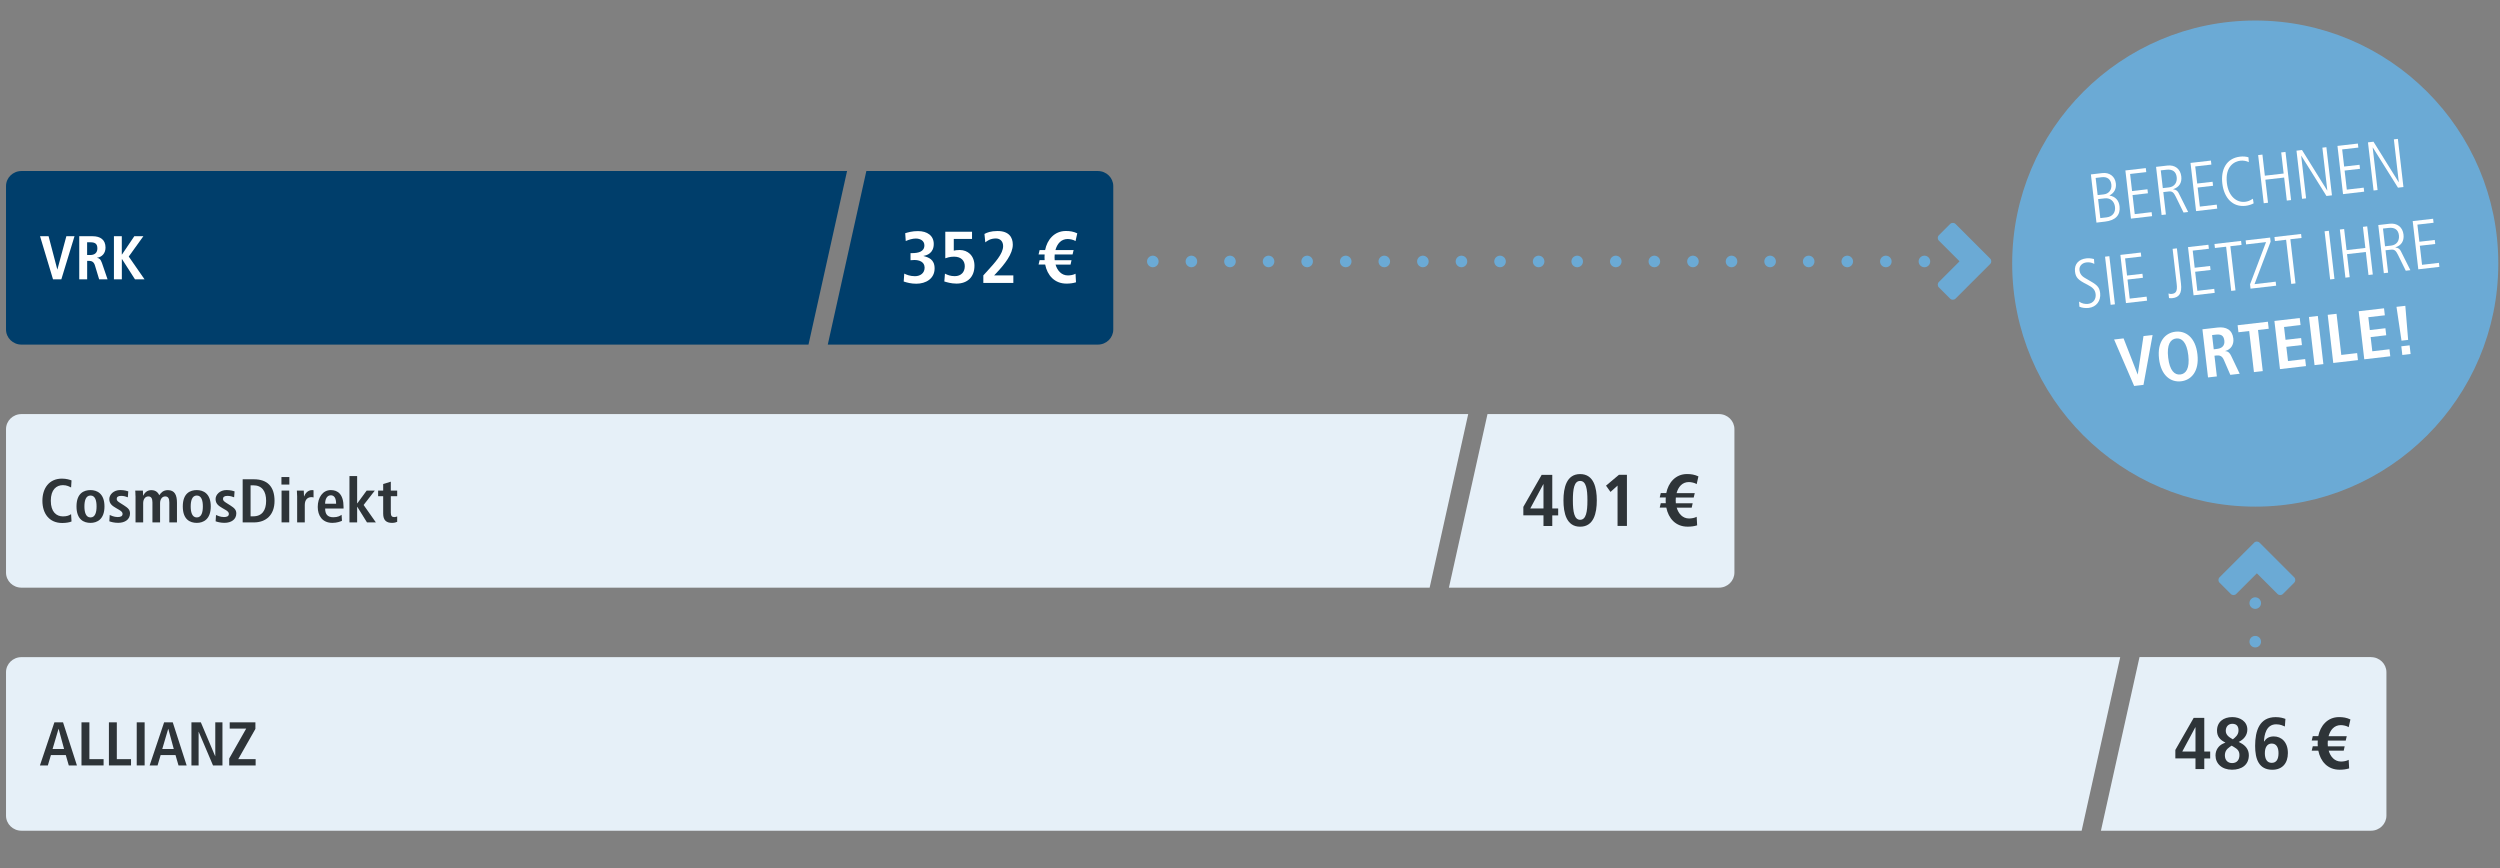 <?xml version="1.0" encoding="UTF-8"?>
<svg id="Vergleich" xmlns="http://www.w3.org/2000/svg" viewBox="0 0 648 225">
  <rect x="0" y="0" width="648" height="225" fill="#808080" stroke="none"/>
  <defs>
    <style>
      .cls-1 {
        fill: #003e6b;
      }

      .cls-2 {
        fill: #fff;
      }

      .cls-3 {
        fill: #6baad5;
      }

      .cls-4 {
        fill: #2e3438;
      }

      .cls-5 {
        fill: #e6f0f8;
      }

      .cls-6 {
        fill: none;
        stroke: #6baad5;
        stroke-dasharray: 0 10;
        stroke-linecap: round;
        stroke-linejoin: round;
        stroke-width: 3px;
      }
    </style>
  </defs>
  <g>
    <g>
      <path class="cls-3" d="M584.56,131.32c34.79,0,63-28.21,63-63s-28.21-63-63-63-63,28.21-63,63,28.21,63,63,63"/>
      <g>
        <path class="cls-2" d="M543.4,57.69l-1.44-12.48,2.99-.35c1.81-.21,3.27.85,3.48,2.68.16,1.38-.41,2.46-1.63,3.11v.04c1.5.26,2.41,1.23,2.59,2.78.26,2.23-.99,3.65-3.76,3.97l-2.22.26ZM545.28,50.39c1.29-.15,2.15-1.15,1.98-2.59-.16-1.36-1.1-2.03-2.46-1.87l-1.61.19.52,4.45,1.57-.18ZM546.04,56.34c1.52-.18,2.34-1.27,2.17-2.7-.18-1.52-1.27-2.39-2.63-2.23l-1.75.2.57,4.92,1.65-.19Z"/>
        <path class="cls-2" d="M552.34,56.66l-1.44-12.48,5.29-.61.12,1.04-4.19.48.51,4.43,3.99-.46.12,1.04-3.99.46.57,4.94,4.38-.51.12,1.04-5.49.64Z"/>
        <path class="cls-2" d="M565.97,55.08l-2.01-4.1c-.54-1.1-.93-1.45-1.82-1.35l-1.41.16.67,5.81-1.11.13-1.44-12.48,2.95-.34c1.93-.22,3.36.86,3.59,2.81.19,1.66-.56,2.82-2.1,3.31v.04c.74.06,1.16.45,1.4.93l2.48,4.95-1.18.14ZM562.17,48.58c1.49-.17,2.19-1.3,2.03-2.68-.17-1.43-1.11-2.08-2.63-1.91l-1.5.17.53,4.6,1.57-.18Z"/>
        <path class="cls-2" d="M569.22,54.71l-1.44-12.48,5.29-.61.12,1.04-4.19.48.51,4.43,3.99-.46.12,1.04-3.99.46.57,4.94,4.38-.51.12,1.04-5.49.64Z"/>
        <path class="cls-2" d="M584.14,52.71c-.56.3-1.31.55-2.08.64-3.36.39-5.6-2.04-6.04-5.83-.4-3.47.97-6.49,4.62-6.92.84-.1,1.61,0,2.16.17l.09,1.26c-.54-.3-1.45-.47-2.18-.38-1.52.18-4.01,1.41-3.5,5.8.4,3.42,2.5,5.11,4.71,4.86.66-.08,1.2-.25,2.03-.8l.19,1.19Z"/>
        <path class="cls-2" d="M592.74,51.99l-.69-5.97-4.87.56.69,5.97-1.11.13-1.45-12.48,1.11-.13.63,5.47,4.87-.56-.63-5.47,1.11-.13,1.45,12.48-1.11.13Z"/>
        <path class="cls-2" d="M603.02,50.8l-6.51-10.41h-.04s1.27,11.02,1.27,11.02l-1.04.12-1.45-12.48,1.43-.17,6.52,10.48h.04s-1.28-11.09-1.28-11.09l1.04-.12,1.44,12.48-1.43.17Z"/>
        <path class="cls-2" d="M607.31,50.3l-1.44-12.48,5.29-.61.12,1.04-4.19.48.51,4.44,3.99-.46.12,1.04-3.99.46.57,4.94,4.38-.51.12,1.04-5.49.64Z"/>
        <path class="cls-2" d="M621.56,48.65l-6.52-10.41h-.04s1.27,11.02,1.27,11.02l-1.04.12-1.45-12.48,1.43-.17,6.52,10.48h.04s-1.28-11.09-1.28-11.09l1.04-.12,1.44,12.48-1.43.17Z"/>
        <path class="cls-2" d="M538.9,78.18c.71.5,1.58.67,2.3.59,1.5-.17,2.12-1.37,1.99-2.51-.13-1.13-.71-1.75-2.13-2.47-2.44-1.22-3.04-1.84-3.22-3.42-.23-1.95,1.01-3.18,2.92-3.4.57-.07,1.23-.03,2,.17l.09,1.26c-.84-.41-1.41-.45-2.06-.38-1.05.12-1.93.89-1.79,2.06.17,1.43,1.29,1.88,2.01,2.31,2.45,1.4,3.15,1.86,3.35,3.58.23,2.02-1,3.61-2.95,3.84-.86.1-1.83-.02-2.43-.32l-.08-1.3Z"/>
        <path class="cls-2" d="M547.08,79.01l-1.45-12.48,1.11-.13,1.45,12.48-1.11.13Z"/>
        <path class="cls-2" d="M551.05,78.55l-1.45-12.48,5.29-.61.12,1.04-4.19.48.51,4.44,3.99-.46.12,1.04-3.99.46.57,4.94,4.38-.51.12,1.04-5.49.63Z"/>
        <path class="cls-2" d="M562.08,76.08c.41.12.52.14.86.1,1.04-.12,1.48-.68,1.26-2.56l-1.06-9.12,1.11-.13,1.06,9.14c.3,2.57-.51,3.57-2.21,3.77-.34.04-.6.01-.89-.02l-.14-1.18Z"/>
        <path class="cls-2" d="M568.57,76.53l-1.44-12.48,5.29-.61.12,1.04-4.19.48.51,4.44,3.99-.46.12,1.04-3.99.46.57,4.94,4.38-.51.12,1.04-5.49.64Z"/>
        <path class="cls-2" d="M578.33,75.4l-1.32-11.45-2.9.33-.12-1.04,6.9-.8.12,1.04-2.9.34,1.33,11.45-1.11.13Z"/>
        <path class="cls-2" d="M583.34,74.82l-.13-1.11,4.15-10.96-5.17.6-.12-1.04,6.35-.73.12,1.07-4.17,11,5.49-.64.12,1.04-6.65.77Z"/>
        <path class="cls-2" d="M593.89,73.6l-1.33-11.45-2.9.33-.12-1.04,6.9-.8.12,1.04-2.9.33,1.33,11.45-1.11.13Z"/>
        <path class="cls-2" d="M603.97,72.43l-1.44-12.48,1.11-.13,1.45,12.48-1.11.13Z"/>
        <path class="cls-2" d="M613.91,71.28l-.69-5.97-4.87.56.69,5.97-1.11.13-1.44-12.48,1.11-.13.63,5.47,4.87-.56-.63-5.47,1.11-.13,1.45,12.48-1.11.13Z"/>
        <path class="cls-2" d="M623.57,70.16l-2.01-4.1c-.54-1.1-.93-1.45-1.82-1.35l-1.41.16.67,5.81-1.11.13-1.44-12.48,2.95-.34c1.93-.22,3.36.86,3.59,2.81.19,1.66-.56,2.82-2.1,3.31v.04c.74.06,1.16.45,1.4.93l2.48,4.95-1.18.14ZM619.77,63.66c1.49-.17,2.19-1.3,2.03-2.68-.17-1.43-1.11-2.08-2.63-1.91l-1.5.17.53,4.6,1.57-.18Z"/>
        <path class="cls-2" d="M626.82,69.79l-1.45-12.48,5.29-.61.12,1.04-4.19.48.51,4.44,3.99-.46.12,1.04-3.99.46.57,4.94,4.38-.51.12,1.04-5.49.64Z"/>
        <path class="cls-2" d="M547.96,88l2.47-.29,3.64,9.33h.04s1.48-9.93,1.48-9.93l2.36-.27-2.36,12.92-2.42.28-5.2-12.05Z"/>
        <path class="cls-2" d="M563.86,85.98c2.59-.3,5.2,1.36,5.71,5.85.52,4.49-1.64,6.7-4.23,7-2.59.3-5.2-1.36-5.72-5.85-.52-4.49,1.64-6.7,4.23-7ZM565.14,97.07c1.45-.17,2.47-1.54,2.07-4.97-.4-3.43-1.7-4.53-3.15-4.37-1.45.17-2.47,1.54-2.07,4.97.4,3.43,1.7,4.53,3.15,4.37Z"/>
        <path class="cls-2" d="M570.88,85.35l3.9-.45c2.22-.26,3.84.57,4.1,2.86.19,1.63-.7,2.84-2.08,3.21v.05c.48.02,1.02.17,1.55,1.29l2.18,4.57-2.43.28-1.7-3.92c-.42-.95-1.05-1.2-1.89-1.1l-.52.06.62,5.37-2.29.26-1.45-12.48ZM574.73,90.42c1.22-.14,1.97-.86,1.82-2.13-.17-1.43-.96-1.7-2.25-1.55l-.93.11.43,3.69.93-.11Z"/>
        <path class="cls-2" d="M582.99,85.8l-2.79.32-.21-1.82,7.85-.91.21,1.82-2.77.32,1.23,10.66-2.29.26-1.23-10.66Z"/>
        <path class="cls-2" d="M589.53,83.19l6.56-.76.21,1.82-4.28.5.39,3.33,4.04-.47.21,1.82-4.04.47.43,3.68,4.45-.51.21,1.82-6.74.78-1.44-12.48Z"/>
        <path class="cls-2" d="M598.49,82.16l2.29-.26,1.44,12.48-2.29.26-1.45-12.48Z"/>
        <path class="cls-2" d="M603.34,81.6l2.29-.26,1.23,10.66,4.11-.48.21,1.82-6.4.74-1.44-12.48Z"/>
        <path class="cls-2" d="M611.38,80.67l6.56-.76.21,1.82-4.28.49.39,3.33,4.04-.47.21,1.82-4.04.47.43,3.68,4.45-.52.21,1.82-6.74.78-1.45-12.48Z"/>
        <path class="cls-2" d="M621.17,79.53l2.29-.26.73,8.83-1.72.2-1.3-8.77ZM622.42,89.76l2.15-.25.26,2.25-2.15.25-.26-2.25Z"/>
      </g>
    </g>
    <line class="cls-6" x1="584.56" y1="156.32" x2="584.56" y2="166.82"/>
    <line class="cls-6" x1="498.81" y1="67.77" x2="297.56" y2="67.77"/>
    <path class="cls-3" d="M515.85,67.03l-2.91-2.91-6.06-6.06c-.39-.39-1.02-.39-1.41,0l-2.91,2.91c-.39.39-.39,1.02,0,1.41l5.35,5.35-5.35,5.35c-.39.39-.39,1.02,0,1.41l2.91,2.91c.39.39,1.02.39,1.41,0l6.06-6.06h0s2.91-2.91,2.91-2.91c.39-.39.39-1.02,0-1.41Z"/>
    <path class="cls-3" d="M584.28,140.66l-2.91,2.91-6.06,6.06c-.39.39-.39,1.02,0,1.41l2.91,2.91c.39.39,1.02.39,1.41,0l5.35-5.35,5.35,5.35c.39.39,1.02.39,1.41,0l2.91-2.91c.39-.39.39-1.02,0-1.41l-6.06-6.06h0s-2.91-2.91-2.91-2.91c-.39-.39-1.02-.39-1.41,0Z"/>
  </g>
  <g>
    <g>
      <path class="cls-5" d="M539.56,215.32H5.56c-2.21,0-4-1.75-4-3.91v-37.17c0-2.16,1.79-3.91,4-3.91h544l-10,45Z"/>
      <path class="cls-5" d="M614.56,170.32h-60l-10,45h70c2.21,0,4-1.75,4-3.91v-37.17c0-2.16-1.79-3.91-4-3.91Z"/>
      <g>
        <path class="cls-4" d="M569.07,196.58h-5.22v-2.2l4.75-8.3h2.75v8.72h1.53v1.79h-1.53v2.75h-2.28v-2.75ZM569.07,188.5h-.04l-3.38,6.29h3.42v-6.29Z"/>
        <path class="cls-4" d="M576.14,192.79l.69-.32c-1.35-.65-2.18-1.54-2.18-3.08,0-2.26,1.65-3.52,3.97-3.52,2,0,3.89,1.12,3.89,3.23,0,1.46-.9,2.56-2.24,3.21l.51.27c1.18.61,2.12,1.63,2.12,3.17,0,2.55-1.9,3.76-4.36,3.76-2.65,0-4.28-1.6-4.28-3.69,0-1.46.83-2.54,1.89-3.04ZM578.57,197.79c1.24,0,1.89-.84,1.89-2.05,0-1.03-.43-1.56-1.51-2.17l-.51-.3-.47.32c-.86.59-1.28,1.22-1.28,2.22,0,1.14.67,1.98,1.88,1.98ZM578.75,191.64c.63-.51,1.47-1.14,1.47-2.3,0-1.08-.47-1.73-1.61-1.73-.96,0-1.69.68-1.69,1.82s.94,1.69,1.83,2.2Z"/>
        <path class="cls-4" d="M592.26,188.31c-.47-.19-1.18-.57-2.26-.57-2.65,0-3.1,2.81-3.18,4.43l.04.04c.47-.74,1.18-1.33,2.51-1.33,1.92,0,3.65,1.42,3.65,4.31,0,2.62-1.43,4.33-4.03,4.33-3.5,0-4.46-2.77-4.46-6.19,0-3.91,1.12-7.45,5.32-7.45,1.26,0,2.06.29,2.53.46l-.14,1.97ZM588.82,197.73c1.24,0,1.77-.95,1.77-2.51,0-1.44-.51-2.49-1.77-2.49-1.16,0-1.77.99-1.77,2.49s.55,2.51,1.77,2.51Z"/>
        <path class="cls-4" d="M608.77,188.48c-.49-.34-1.45-.53-2.02-.53-1.73,0-2.75,1.27-3.18,2.87h4.71l-.27,1.14h-4.63c-.04.49-.06.99,0,1.48h4.36l-.25,1.14h-3.89c.45,1.54,1.53,2.81,3.2,2.81.61,0,1.43-.13,1.98-.44l.12,2.22c-.83.25-1.61.34-2.47.34-3.12,0-4.97-2.17-5.52-4.94h-1.71l.27-1.14h1.3c-.04-.49-.04-.99,0-1.48h-1.57l.27-1.14h1.43c.51-2.66,2.38-4.94,5.38-4.94,1.08,0,1.96.15,2.95.61l-.45,2Z"/>
      </g>
      <g>
        <path class="cls-4" d="M17.04,195.71h-3.84l-.8,2.69h-2.05l3.75-11.17h2.24l3.6,11.17h-2.11l-.78-2.69ZM16.61,194.14l-1.41-5.22h-.03l-1.54,5.22h2.98Z"/>
        <path class="cls-4" d="M21.12,187.23h2.05v9.54h3.68v1.63h-5.73v-11.17Z"/>
        <path class="cls-4" d="M28.23,187.23h2.05v9.54h3.68v1.63h-5.73v-11.17Z"/>
        <path class="cls-4" d="M35.44,187.23h2.05v11.17h-2.05v-11.17Z"/>
        <path class="cls-4" d="M45.48,195.71h-3.84l-.8,2.69h-2.05l3.75-11.17h2.24l3.6,11.17h-2.11l-.78-2.69ZM45.04,194.14l-1.41-5.22h-.03l-1.54,5.22h2.98Z"/>
        <path class="cls-4" d="M49.63,187.23h2.43l3.71,8.77h.03v-8.77h1.86v11.17h-2.45l-3.7-8.71h-.03v8.71h-1.86v-11.17Z"/>
        <path class="cls-4" d="M59.41,196.61l4.4-7.75h-4.27v-1.63h6.66v1.7l-4.45,7.84h4.51v1.63h-6.85v-1.79Z"/>
      </g>
    </g>
    <g>
      <path class="cls-1" d="M209.56,89.32H5.56c-2.21,0-4-1.75-4-3.91v-37.17c0-2.16,1.79-3.91,4-3.91h214l-10,45Z"/>
      <path class="cls-1" d="M284.56,44.32h-60l-10,45h70c2.21,0,4-1.75,4-3.91v-37.17c0-2.16-1.79-3.91-4-3.91Z"/>
      <g>
        <path class="cls-2" d="M234.38,70.92c.53.25,1.45.67,2.77.67,1.43,0,2.51-.82,2.51-2.2,0-1.54-1.41-2-2.65-2-.37,0-.73.02-1,.06v-1.84h.41c1.57,0,3.18-.36,3.18-2.01,0-1.22-1.08-1.77-2.22-1.77-.82,0-1.77.27-2.61.65l-.14-2.03c.69-.21,1.75-.55,3.3-.55,2.42,0,4.1,1.18,4.1,3.34,0,2.36-1.77,2.96-2.65,3.08v.04c1.26.34,2.87.84,2.87,3.21,0,2.66-2.26,3.97-4.75,3.97-1.36,0-2.4-.29-3.26-.57l.14-2.03Z"/>
        <path class="cls-2" d="M251.95,60.07v1.86h-4.73v3.04c.33-.09.82-.17,1.55-.17,2.1,0,3.81,1.48,3.81,4.08,0,2.93-1.83,4.63-4.65,4.63-1.41,0-2.51-.36-3.16-.55l.16-2.03c.69.34,1.41.65,2.55.65,1.65,0,2.59-1.08,2.59-2.58,0-1.33-.84-2.47-2.77-2.47-1.12,0-1.87.28-2.28.42v-6.88h6.93Z"/>
        <path class="cls-2" d="M254.89,71.37l1.02-1.12c2-2.2,4.1-4.46,4.1-6.46,0-1.25-.79-1.98-1.87-1.98-1.49,0-2.28.65-2.75,1.01l-.22-2.18c.63-.36,1.67-.76,3.4-.76,2.91,0,3.95,1.6,3.95,3.53,0,2.39-2.06,5.05-4.36,7.47l-.49.51h4.99v1.94h-7.78v-1.96Z"/>
        <path class="cls-2" d="M278.77,62.48c-.49-.34-1.45-.53-2.02-.53-1.73,0-2.75,1.27-3.18,2.87h4.71l-.27,1.14h-4.63c-.04.49-.06.99,0,1.48h4.36l-.25,1.14h-3.89c.45,1.54,1.53,2.81,3.2,2.81.61,0,1.43-.13,1.98-.44l.12,2.22c-.83.25-1.61.34-2.47.34-3.12,0-4.97-2.17-5.52-4.94h-1.71l.27-1.14h1.3c-.04-.49-.04-.99,0-1.48h-1.57l.27-1.14h1.43c.51-2.66,2.38-4.94,5.38-4.94,1.08,0,1.96.15,2.95.61l-.45,2Z"/>
      </g>
      <g>
        <path class="cls-2" d="M10.38,61.23h2.21l2.26,8.61h.03l2.32-8.61h2.11l-3.41,11.17h-2.16l-3.36-11.17Z"/>
        <path class="cls-2" d="M20.53,61.23h3.49c1.98,0,3.33.9,3.33,2.95,0,1.46-.91,2.43-2.16,2.62v.05c.42.06.88.26,1.23,1.3l1.46,4.26h-2.18l-1.1-3.63c-.27-.88-.8-1.17-1.55-1.17h-.46v4.8h-2.05v-11.17ZM23.41,66.1c1.09,0,1.83-.56,1.83-1.7,0-1.28-.67-1.6-1.83-1.6h-.83v3.3h.83Z"/>
        <path class="cls-2" d="M29.52,61.23h2.05v4.74h.05l3.19-4.74h2.35l-3.79,5.27,4.1,5.91h-2.48l-3.36-5.25h-.05v5.25h-2.05v-11.17Z"/>
      </g>
    </g>
    <g>
      <path class="cls-5" d="M370.56,152.32H5.56c-2.21,0-4-1.75-4-3.91v-37.17c0-2.16,1.79-3.91,4-3.91h375l-10,45Z"/>
      <path class="cls-5" d="M445.56,107.32h-60l-10,45h70c2.21,0,4-1.75,4-3.91v-37.17c0-2.16-1.79-3.91-4-3.91Z"/>
      <g>
        <path class="cls-4" d="M400.07,133.58h-5.22v-2.2l4.75-8.3h2.75v8.72h1.53v1.79h-1.53v2.75h-2.28v-2.75ZM400.07,125.5h-.04l-3.38,6.29h3.42v-6.29Z"/>
        <path class="cls-4" d="M409.57,122.88c3.55,0,4.32,3.55,4.32,6.82s-.77,6.82-4.32,6.82-4.32-3.55-4.32-6.82.79-6.82,4.32-6.82ZM409.57,134.73c1.55,0,1.89-2.11,1.89-5.04s-.33-5.03-1.89-5.03-1.88,2.11-1.88,5.03.35,5.04,1.88,5.04Z"/>
        <path class="cls-4" d="M419.27,125.86l-1.83,1.65-1.16-1.63,3.34-2.81h2.08v13.26h-2.43v-10.47Z"/>
        <path class="cls-4" d="M439.77,125.48c-.49-.34-1.45-.53-2.02-.53-1.73,0-2.75,1.27-3.18,2.87h4.71l-.27,1.14h-4.63c-.04.49-.06.99,0,1.48h4.36l-.25,1.14h-3.89c.45,1.54,1.53,2.81,3.2,2.81.61,0,1.43-.13,1.98-.44l.12,2.22c-.83.25-1.61.34-2.47.34-3.12,0-4.97-2.17-5.52-4.94h-1.71l.27-1.14h1.3c-.04-.49-.04-.99,0-1.48h-1.57l.27-1.14h1.43c.51-2.66,2.38-4.94,5.38-4.94,1.08,0,1.96.15,2.95.61l-.45,2Z"/>
      </g>
      <g>
        <path class="cls-4" d="M18.55,135.16c-.42.22-1.41.4-2.42.4-3.39,0-5.14-2.48-5.14-5.75s1.75-5.75,5.07-5.75c1.14,0,2.06.3,2.48.46l-.11,1.84c-.42-.21-1.07-.61-2.11-.61-1.7,0-3.15,1.15-3.15,4.05s1.46,4.05,3.15,4.05c.99,0,1.65-.24,2.11-.58l.11,1.87Z"/>
        <path class="cls-4" d="M23.46,127.03c1.68,0,3.62.88,3.62,4.24s-1.94,4.26-3.62,4.26-3.63-.8-3.63-4.26,1.95-4.24,3.63-4.24ZM23.46,134.12c1.28,0,1.57-1.47,1.57-2.85s-.29-2.83-1.57-2.83-1.58,1.46-1.58,2.83.3,2.85,1.58,2.85Z"/>
        <path class="cls-4" d="M28.42,133.48c.32.13,1.14.54,2.07.54.72,0,1.28-.18,1.28-.82,0-.32-.16-.62-.88-1.04l-.82-.48c-.83-.5-1.74-1.02-1.74-2.32,0-1.14,1.1-2.34,2.85-2.34,1.06,0,1.87.27,2.07.34l-.11,1.54c-.5-.19-1.02-.37-1.75-.37-.8,0-1.14.3-1.14.8,0,.45.35.69.93,1.06l.98.62c1.02.66,1.54,1.12,1.54,2.08,0,1.52-1.28,2.43-3.07,2.43-1.02,0-1.87-.24-2.29-.4l.1-1.65Z"/>
        <path class="cls-4" d="M35.11,128.5c0-.59-.03-1.04-.06-1.34h1.99c.02.43.06.86.06,1.3h.03c.3-.64.94-1.42,2.08-1.42,1.39,0,1.84.87,2.08,1.31.4-.58.99-1.31,2.21-1.31,1.79,0,2.37,1.28,2.37,3.28v5.09h-1.98v-5.2c0-1.02-.32-1.54-1.06-1.54-.88,0-1.34.83-1.34,1.75v4.99h-1.98v-5.2c0-1.02-.32-1.54-1.06-1.54-.88,0-1.34.83-1.34,1.75v4.99h-1.98v-6.9Z"/>
        <path class="cls-4" d="M51.01,127.03c1.68,0,3.62.88,3.62,4.24s-1.94,4.26-3.62,4.26-3.63-.8-3.63-4.26,1.95-4.24,3.63-4.24ZM51.01,134.12c1.28,0,1.57-1.47,1.57-2.85s-.29-2.83-1.57-2.83-1.58,1.46-1.58,2.83.3,2.85,1.58,2.85Z"/>
        <path class="cls-4" d="M55.97,133.48c.32.13,1.14.54,2.07.54.72,0,1.28-.18,1.28-.82,0-.32-.16-.62-.88-1.04l-.82-.48c-.83-.5-1.74-1.02-1.74-2.32,0-1.14,1.1-2.34,2.85-2.34,1.06,0,1.87.27,2.07.34l-.11,1.54c-.5-.19-1.02-.37-1.75-.37-.8,0-1.14.3-1.14.8,0,.45.35.69.93,1.06l.98.62c1.02.66,1.54,1.12,1.54,2.08,0,1.52-1.28,2.43-3.07,2.43-1.02,0-1.87-.24-2.29-.4l.1-1.65Z"/>
        <path class="cls-4" d="M62.9,124.23h2.91c3.49,0,5.35,1.89,5.35,5.59s-2.24,5.59-5.35,5.59h-2.91v-11.17ZM64.95,133.83h.69c2.3,0,3.34-1.57,3.34-4.02s-1.04-4.02-3.34-4.02h-.69v8.04Z"/>
        <path class="cls-4" d="M72.95,123.65h2.05v1.95h-2.05v-1.95ZM72.98,127.16h1.99v8.24h-1.99v-8.24Z"/>
        <path class="cls-4" d="M77.01,128.52c0-.51-.02-.99-.06-1.36h1.79c.02.5.06,1.01.06,1.5h.03c.24-.64.86-1.63,2.1-1.63.13,0,.22.03.34.05v1.86c-.18-.05-.35-.08-.56-.08-.82,0-1.71.5-1.71,2.03v4.51h-1.98v-6.88Z"/>
        <path class="cls-4" d="M88.63,135c-.42.18-1.28.53-2.46.53-2.66,0-3.81-1.91-3.81-4.13,0-2.46,1.3-4.37,3.39-4.37,1.78,0,3.3,1.04,3.3,4.4v.38h-4.77c0,1.41.56,2.26,2.1,2.26,1.22,0,1.79-.37,2.16-.64l.1,1.57ZM87.12,130.57c0-1.46-.48-2.19-1.38-2.19-1.04,0-1.47,1.1-1.47,2.19h2.85Z"/>
        <path class="cls-4" d="M90.58,123.4h1.99v7.06h.05l2.42-3.3h2.11l-2.9,3.73,3.17,4.51h-2.3l-2.5-4.02h-.05v4.02h-1.99v-12Z"/>
        <path class="cls-4" d="M99.31,125.46l1.99-.61v2.31h1.65v1.46h-1.65v4.27c0,.88.32,1.14.9,1.14.35,0,.61-.1.75-.18v1.41c-.3.14-.74.27-1.33.27-1.47,0-2.3-.67-2.3-2.4v-4.51h-1.31v-1.46h1.31v-1.7Z"/>
      </g>
    </g>
  </g>
</svg>